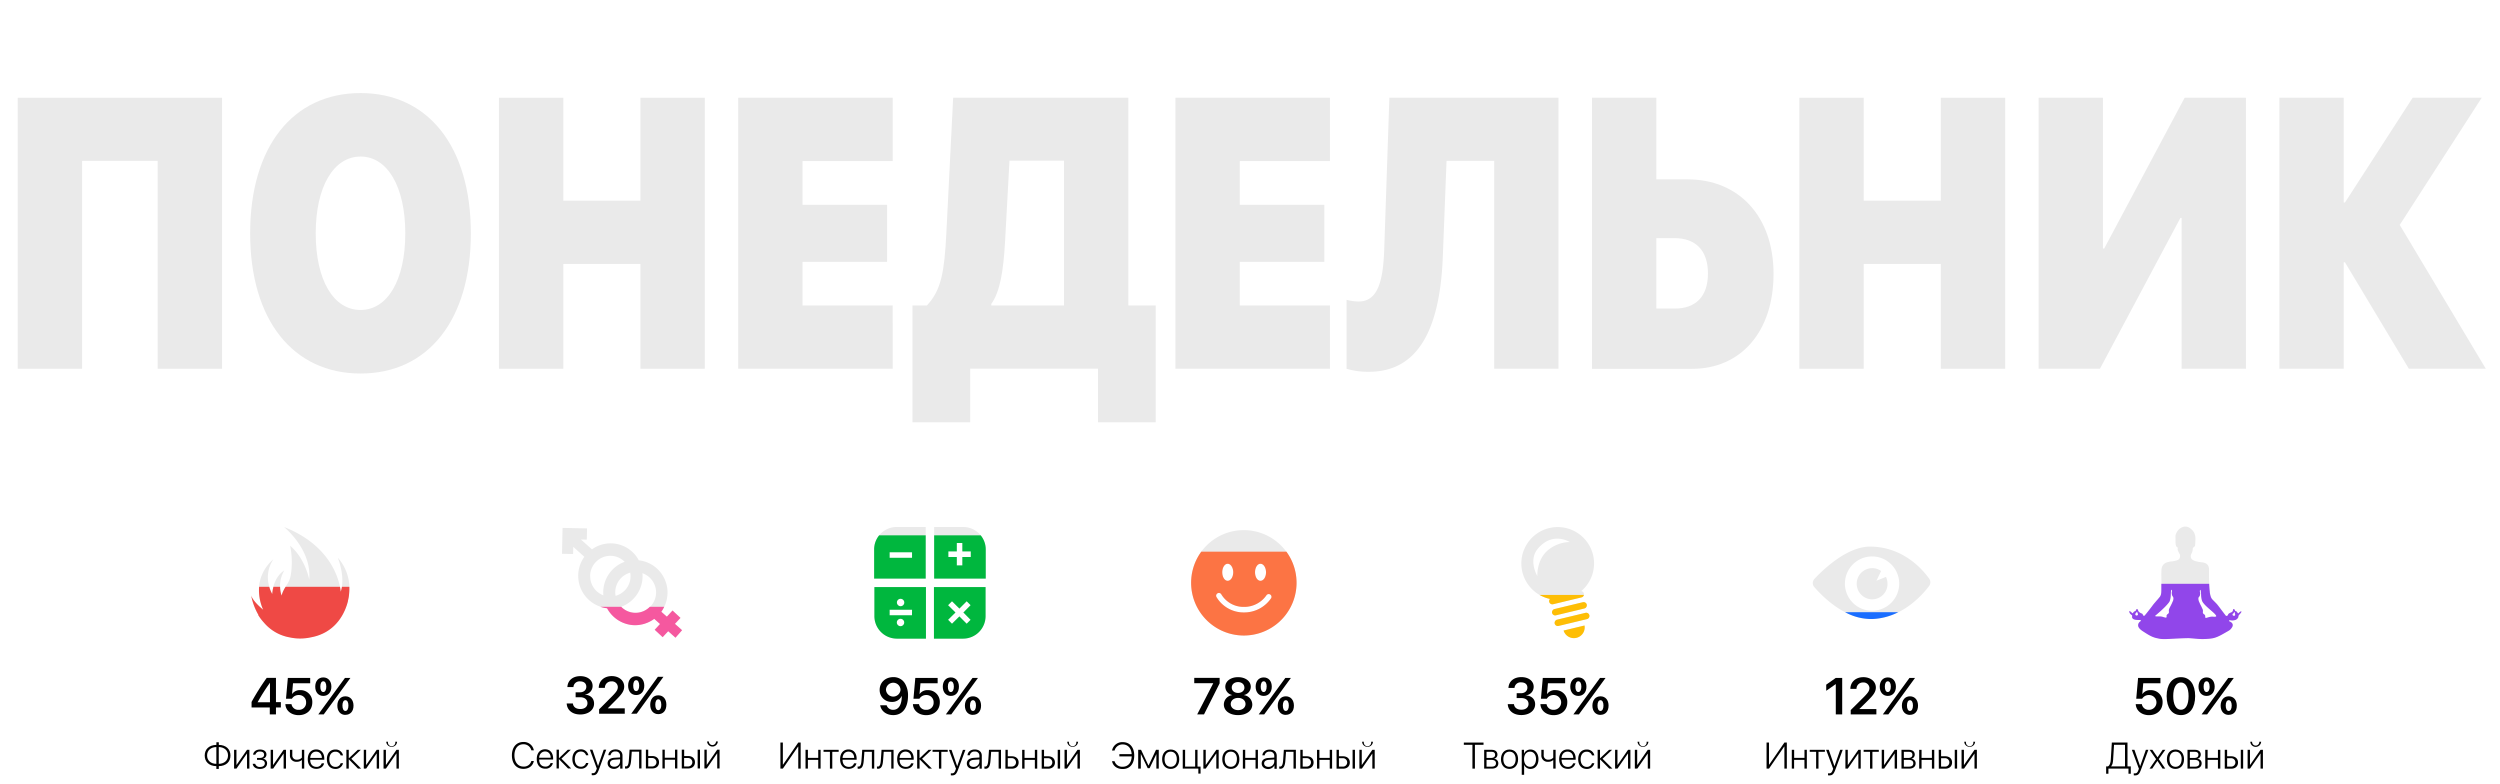<svg id="Layer_1" data-name="Layer 1" xmlns="http://www.w3.org/2000/svg" xmlns:xlink="http://www.w3.org/1999/xlink" viewBox="0 0 1352 424.18"><defs><style>.cls-1,.cls-2,.cls-3,.cls-5{fill:#eaeaea;}.cls-2{clip-path:url(#clip-path);}.cls-3{clip-path:url(#clip-path-3);}.cls-4{fill:#00b73e;}.cls-11,.cls-5{fill-rule:evenodd;}.cls-6{fill:#febe05;}.cls-7{fill:#ef4945;}.cls-8{fill:#f5589f;}.cls-9{fill:#fc7444;}.cls-10{fill:#196dff;}.cls-11{fill:#9146ea;}</style><clipPath id="clip-path"><path class="cls-1" d="M520.94,285H505.19v27.9h27.9V297.15A12.19,12.19,0,0,0,520.94,285ZM525,301.21h-4.56v4.56h-3v-4.56h-4.57v-3h4.57v-4.56h3v4.56H525Z"/></clipPath><clipPath id="clip-path-2"><path class="cls-2" d="M505.08,317.48v27.9h15.75A12.19,12.19,0,0,0,533,333.24V317.48Zm19.82,17.71-2.12,2.12-3.94-3.95-4,3.95-2.12-2.12,4-3.95-4-3.95,2.12-2.12,4,3.95,3.94-3.95,2.12,2.12L521,331.24Z"/></clipPath><clipPath id="clip-path-3"><path class="cls-1" d="M845.59,341a5.84,5.84,0,0,0,5.57,4.1,5.65,5.65,0,0,0,1.45-.18,5.79,5.79,0,0,0,4.29-6.65Z"/></clipPath><clipPath id="clip-path-4"><path class="cls-3" d="M858.92,331.75a1.78,1.78,0,0,0-1.09-.38,1.4,1.4,0,0,0-.41.05l-15.36,3.7a1.71,1.71,0,0,0-1.16,1,1.63,1.63,0,0,0-.13,1.11,1.74,1.74,0,0,0,1.7,1.33,1.48,1.48,0,0,0,.41-.05l15.36-3.7a1.75,1.75,0,0,0,1.29-2.1A1.77,1.77,0,0,0,858.92,331.75Z"/></clipPath></defs><title>Indicators2</title><path class="cls-1" d="M188.8,321.41a25.39,25.39,0,0,0-6.1-19.81S187,312.24,184.21,320c0,0-1-23.36-30.61-35,0,0,15.09,12.06,13.62,28.39,0,0-2.11-11.33-10.32-18.25a43.93,43.93,0,0,1,.33,16c-1,5.13-3.29,5.38-5,10.88a16.75,16.75,0,0,1,1.52-13.55s-5.8,3.13-6.56,12.71c0,0-5.64-9.22.66-18.69,0,0-12.94,9.67-5.57,27.18,0,0-5.59-4.45-6.48-7.76a33.07,33.07,0,0,0,3.94,10.6l-.16,0a26.8,26.8,0,0,0,3.12,4.13,23.61,23.61,0,0,0,13.94,8,26.39,26.39,0,0,0,5.66.61,26.73,26.73,0,0,0,5.84-.64c14-2.58,18.6-13.94,20-19.55,0-.05,0-.11,0-.17.08-.37.16-.71.22-1a15.81,15.81,0,0,0,.38-2.57Z"/><path d="M145.9,382.6h-9.85v-3a132.4,132.4,0,0,1,8.19-13h5v13.12h2.65v2.88h-2.65v3.73H145.9Zm-6.65-2.8H146V369.22h0a106.58,106.58,0,0,0-6.65,10.48Z"/><path d="M154.33,380.78h3.31a3.67,3.67,0,0,0,3.9,3.09,3.79,3.79,0,0,0,4-4,3.83,3.83,0,0,0-3.94-4,4.23,4.23,0,0,0-3.73,2h-3.2l1-11.24h12.08v2.89h-9.29l-.51,5.77H158a5.1,5.1,0,0,1,4.39-2.07,6.34,6.34,0,0,1,6.5,6.62c0,4.1-3,6.92-7.4,6.92C157.43,386.73,154.48,384.28,154.33,380.78Z"/><path d="M174.84,376.35c-2.65,0-4.36-2-4.36-5s1.71-5,4.36-5,4.37,2,4.37,5S177.5,376.35,174.84,376.35Zm-2.71,10,7.64-10.46,6.79-9.27h2.95l-7.44,10.19-7,9.54Zm4.34-15c0-1.82-.62-2.91-1.63-2.91s-1.61,1.09-1.61,2.91.61,2.9,1.61,2.9S176.47,373.11,176.47,371.31Zm10.33,15.27c-2.65,0-4.36-2-4.36-5s1.71-5.05,4.36-5.05,4.38,2,4.38,5.05S189.47,386.58,186.8,386.58Zm1.63-5.05c0-1.8-.62-2.91-1.63-2.91s-1.61,1.11-1.61,2.91.61,2.92,1.61,2.92S188.43,383.34,188.43,381.53Z"/><path d="M110.71,408.59c0-3.46,2.42-5.67,6.31-5.75v-1.43h1.31v1.43c3.87.06,6.3,2.28,6.3,5.75s-2.43,5.67-6.3,5.74v1.5H117v-1.5C113.14,414.27,110.71,412.05,110.71,408.59ZM117,404c-3.06.07-5,1.83-5,4.55s1.91,4.48,5,4.54Zm1.31,0v9.09c3-.07,5-1.83,5-4.54S121.37,404.1,118.33,404Z"/><path d="M126.59,415.67V405.51h1.28v8.16h.06l5.66-8.16h1.28v10.16h-1.28V407.5h-.06l-5.66,8.17Z"/><path d="M136.66,413.05H138a2.46,2.46,0,0,0,2.67,1.71c1.59,0,2.55-.77,2.55-1.94s-.93-1.88-2.59-1.88H139v-1.06h1.57c1.46,0,2.25-.63,2.25-1.73s-.75-1.71-2.18-1.71a2.31,2.31,0,0,0-2.53,1.7h-1.26c.24-1.64,1.61-2.79,3.78-2.79s3.46,1.08,3.46,2.71a2.29,2.29,0,0,1-1.84,2.24v.07a2.39,2.39,0,0,1,2.19,2.39c0,1.89-1.53,3.08-3.83,3.08S136.88,414.73,136.66,413.05Z"/><path d="M146.38,415.67V405.51h1.28v8.16h.07l5.65-8.16h1.28v10.16h-1.28V407.5h0l-5.67,8.17Z"/><path d="M163.25,415.67v-4.59h-.12a3.86,3.86,0,0,1-2.61.89,3.38,3.38,0,0,1-3.72-3.64v-2.82h1.28v2.8a2.29,2.29,0,0,0,2.47,2.52,3.49,3.49,0,0,0,2.7-1.1v-4.22h1.28v10.16Z"/><path d="M175.25,412.79c-.3,1.75-1.95,3-4.19,3-2.85,0-4.62-2-4.62-5.21s1.79-5.28,4.54-5.28,4.4,2,4.4,5v.55h-7.61V411c0,2.29,1.3,3.72,3.32,3.72a2.75,2.75,0,0,0,2.88-1.91Zm-7.47-2.91h6.27c0-2-1.25-3.4-3.09-3.4S167.89,407.87,167.78,409.88Z"/><path d="M184.23,408.53a2.81,2.81,0,0,0-2.87-2c-2,0-3.26,1.62-3.26,4.1s1.29,4.1,3.28,4.1a2.74,2.74,0,0,0,2.84-2h1.29a4,4,0,0,1-4.14,3.1c-2.78,0-4.59-2-4.59-5.24s1.81-5.25,4.58-5.25a4,4,0,0,1,4.15,3.19Z"/><path d="M195.31,415.67h-1.7l-4.94-5h-.06v5h-1.28V405.51h1.28v4.56h.06l4.81-4.56h1.63L190,410.34Z"/><path d="M196.73,415.67V405.51H198v8.16h.07l5.66-8.16H205v10.16h-1.27V407.5h-.06L198,415.67Z"/><path d="M207.42,415.67V405.51h1.28v8.16h.06l5.66-8.16h1.28v10.16h-1.28V407.5h-.06l-5.66,8.17Zm2.43-14.54a2,2,0,1,0,3.9,0h1a2.94,2.94,0,0,1-5.87,0Z"/><path d="M276.84,408.5c0-4.42,2.43-7.24,6.22-7.24a5.48,5.48,0,0,1,5.64,4.53h-1.34a4.3,4.3,0,0,0-4.3-3.29c-3,0-4.86,2.33-4.86,6s1.9,6.06,4.87,6.06a4.08,4.08,0,0,0,4.28-3h1.34c-.53,2.65-2.65,4.24-5.63,4.24C279.26,415.8,276.84,413,276.84,408.5Z"/><path d="M299,412.7a3.93,3.93,0,0,1-4.15,3c-2.82,0-4.57-2-4.57-5.21s1.77-5.28,4.5-5.28,4.35,2,4.35,5v.55h-7.54v.08c0,2.29,1.29,3.72,3.29,3.72a2.73,2.73,0,0,0,2.86-1.91Zm-7.4-2.91h6.21c0-2-1.23-3.4-3-3.4S291.67,407.78,291.56,409.79Z"/><path d="M308.88,415.58h-1.69l-4.89-5h-.06v5H301V405.42h1.27V410h.06l4.77-4.56h1.61l-5.08,4.83Z"/><path d="M316.92,408.44a2.78,2.78,0,0,0-2.84-2c-2,0-3.23,1.62-3.23,4.1s1.28,4.1,3.25,4.1a2.74,2.74,0,0,0,2.82-2h1.27a3.93,3.93,0,0,1-4.1,3.1c-2.76,0-4.55-2-4.55-5.24s1.79-5.25,4.54-5.25a4,4,0,0,1,4.11,3.19Z"/><path d="M320,419.19v-1.1a3.58,3.58,0,0,0,.61.05c.92,0,1.42-.46,1.87-1.73l.27-.77L319,405.42h1.38l3.05,8.87h0l3.07-8.87h1.34l-3.95,10.77c-.88,2.39-1.6,3.06-3.25,3.06A3.77,3.77,0,0,1,320,419.19Z"/><path d="M328.6,412.76c0-1.73,1.29-2.79,3.61-2.95l3.13-.19v-.88a2.22,2.22,0,0,0-2.49-2.34,2.41,2.41,0,0,0-2.65,2H329c.14-1.82,1.62-3.11,3.91-3.11s3.74,1.3,3.74,3.37v7H335.4v-1.94h0a3.74,3.74,0,0,1-3.43,2.1C330,415.74,328.6,414.54,328.6,412.76Zm6.74-1v-1.13l-3,.21c-1.58.11-2.46.8-2.46,1.92s.93,1.87,2.3,1.87A3,3,0,0,0,335.34,411.76Z"/><path d="M338.58,415.66a1.67,1.67,0,0,1-.57-.09v-1.18a1.62,1.62,0,0,0,.51.08c1.05,0,1.42-1.35,1.56-3.32.06-.58.36-5.17.39-5.73h6.44v10.16h-1.27v-9.09h-4c0,.53-.28,4.14-.33,4.7C341.09,413.82,340.52,415.66,338.58,415.66Z"/><path d="M349.3,405.42h1.26v3.45h2.19c2.22,0,3.65,1.29,3.65,3.35s-1.43,3.36-3.65,3.36H349.3Zm1.26,4.52v4.56h2.17a2.28,2.28,0,1,0,0-4.56Z"/><path d="M365.05,410.85h-5.54v4.73h-1.26V405.42h1.26v4.36h5.54v-4.36h1.26v10.16h-1.26Z"/><path d="M368.7,405.42H370v3.45h2.18c2.22,0,3.65,1.29,3.65,3.35s-1.43,3.36-3.65,3.36H368.7Zm1.27,4.52v4.56h2.17a2.28,2.28,0,1,0,0-4.56Zm7.32-4.52h1.27v10.16h-1.27Z"/><path d="M380.94,415.58V405.42h1.26v8.16h.07l5.6-8.16h1.27v10.16h-1.27v-8.17h-.05l-5.62,8.17ZM383.35,401a1.93,1.93,0,1,0,3.86,0h1a2.91,2.91,0,0,1-5.81,0Z"/><path d="M311.3,374.4h2.37c2,0,3.41-1.25,3.41-3s-1.2-2.91-3.42-2.91a3.26,3.26,0,0,0-3.54,3.07h-3.28c.19-3.58,2.91-5.9,7-5.9,3.88,0,6.64,2.14,6.64,5.25a4.64,4.64,0,0,1-4.07,4.68v.09c3,.22,4.86,2,4.86,4.81,0,3.53-3.17,5.9-7.48,5.9s-7.15-2.4-7.32-5.95h3.36c.16,1.82,1.64,3,4,3s3.87-1.29,3.87-3.12c0-2-1.5-3.25-3.95-3.25H311.3Z"/><path d="M330.82,365.63c3.94,0,6.75,2.43,6.75,5.67,0,2.37-1.39,4.17-4,6.8L328.71,383v.07h9.16V386H324v-2.4l7.26-7.29c2.24-2.31,2.86-3.33,2.86-4.82a3.16,3.16,0,0,0-3.42-3,3.42,3.42,0,0,0-3.58,3.44V372h-3.31v0C323.82,368.27,326.73,365.63,330.82,365.63Z"/><path d="M344.05,375.88c-2.65,0-4.36-2-4.36-5.09s1.71-5.09,4.36-5.09,4.38,2,4.38,5.09S346.72,375.88,344.05,375.88ZM341.35,386,349,375.4l6.78-9.37h3l-7.43,10.29-7,9.64Zm4.33-15.17c0-1.84-.61-3-1.63-3s-1.61,1.11-1.61,3,.62,2.92,1.61,2.92S345.68,372.61,345.68,370.79ZM356,386.21c-2.66,0-4.36-2-4.36-5.08s1.7-5.1,4.36-5.1,4.37,2,4.37,5.1S358.68,386.21,356,386.21Zm1.62-5.1c0-1.82-.61-2.94-1.62-2.94s-1.62,1.12-1.62,2.94.62,2.95,1.62,2.95S357.64,382.94,357.64,381.11Z"/><path class="cls-1" d="M520.94,285H505.19v27.9h27.9V297.15A12.19,12.19,0,0,0,520.94,285ZM525,301.21h-4.56v4.56h-3v-4.56h-4.57v-3h4.57v-4.56h3v4.56H525Z"/><path class="cls-1" d="M505.08,317.48v27.9h15.75A12.19,12.19,0,0,0,533,333.24V317.48Zm19.82,17.71-2.12,2.12-3.94-3.95-4,3.95-2.12-2.12,4-3.95-4-3.95,2.12-2.12,4,3.95,3.94-3.95,2.12,2.12L521,331.24Z"/><path class="cls-1" d="M484.87,285a12.18,12.18,0,0,0-12.14,12.15V312.9h27.89V285Zm8.36,16.67H481.11v-3h12.12Z"/><path class="cls-1" d="M472.87,317.48v15.76A12.18,12.18,0,0,0,485,345.38h15.75v-27.9ZM487,323.84a2,2,0,1,1-1.95,2A1.95,1.95,0,0,1,487,323.84Zm0,14.8a2,2,0,1,1,2-2A2,2,0,0,1,487,338.64Zm6.2-5.9H481.11v-3h12.12Z"/><path class="cls-4" d="M505.08,317.48v27.9h15.75A12.19,12.19,0,0,0,533,333.24V317.48Zm19.82,17.71-2.12,2.12-3.94-3.95-4,3.95-2.12-2.12,4-3.95-4-3.95,2.12-2.12,4,3.95,3.94-3.95,2.12,2.12L521,331.24Z"/><path class="cls-4" d="M475.46,289.5a12,12,0,0,0-2.73,7.65V312.9h27.89V289.5Zm17.77,12.17H481.11v-3h12.12Z"/><path class="cls-4" d="M472.87,317.48v15.76A12.18,12.18,0,0,0,485,345.38h15.75v-27.9ZM487,323.84a2,2,0,1,1-1.95,2A1.95,1.95,0,0,1,487,323.84Zm0,14.8a2,2,0,1,1,2-2A2,2,0,0,1,487,338.64Zm6.2-5.9H481.11v-3h12.12Z"/><path d="M431.7,403.77h-.12l-8.21,11.9h-1.32v-14.1h1.32V413.5h.11l8.22-11.93H433v14.1H431.7Z"/><path d="M442.5,410.94h-5.59v4.73h-1.28V405.51h1.28v4.36h5.59v-4.36h1.28v10.16H442.5Z"/><path d="M453.56,406.58H450.1v9.09h-1.28v-9.09h-3.45v-1.07h8.19Z"/><path d="M463.14,412.79c-.3,1.75-1.95,3-4.19,3-2.85,0-4.62-2-4.62-5.21s1.79-5.28,4.54-5.28,4.4,2,4.4,5v.55h-7.61V411c0,2.29,1.3,3.72,3.32,3.72a2.75,2.75,0,0,0,2.88-1.91Zm-7.47-2.91h6.27c0-2-1.25-3.4-3.09-3.4S455.78,407.87,455.67,409.88Z"/><path d="M464.38,415.75a1.75,1.75,0,0,1-.58-.09v-1.18a1.71,1.71,0,0,0,.52.08c1.06,0,1.43-1.35,1.57-3.32.06-.58.37-5.17.4-5.73h6.5v10.16h-1.28v-9.09h-4.06c0,.53-.29,4.14-.33,4.7C466.91,413.91,466.34,415.75,464.38,415.75Z"/><path d="M474.83,415.75a1.75,1.75,0,0,1-.58-.09v-1.18a1.71,1.71,0,0,0,.52.08c1.06,0,1.43-1.35,1.57-3.32.06-.58.37-5.17.39-5.73h6.51v10.16H482v-9.09H477.9c0,.53-.29,4.14-.34,4.7C477.36,413.91,476.79,415.75,474.83,415.75Z"/><path d="M494,412.79c-.3,1.75-1.95,3-4.19,3-2.85,0-4.62-2-4.62-5.21s1.79-5.28,4.54-5.28,4.4,2,4.4,5v.55h-7.61V411c0,2.29,1.3,3.72,3.32,3.72a2.75,2.75,0,0,0,2.88-1.91Zm-7.47-2.91h6.27c0-2-1.25-3.4-3.09-3.4S486.6,407.87,486.49,409.88Z"/><path d="M504,415.67h-1.7l-4.94-5h-.06v5H496V405.51h1.28v4.56h.06l4.81-4.56h1.64l-5.14,4.83Z"/><path d="M512.52,406.58h-3.46v9.09h-1.28v-9.09h-3.46v-1.07h8.2Z"/><path d="M514.21,419.28v-1.1a3.8,3.8,0,0,0,.62.05c.93,0,1.44-.46,1.88-1.73l.28-.77-3.81-10.22h1.39l3.08,8.87h0l3.1-8.87h1.35l-4,10.77c-.89,2.39-1.61,3.06-3.28,3.06A4,4,0,0,1,514.21,419.28Z"/><path d="M522.86,412.85c0-1.73,1.3-2.79,3.64-3l3.16-.19v-.88a2.23,2.23,0,0,0-2.51-2.34,2.42,2.42,0,0,0-2.67,2h-1.25c.14-1.82,1.64-3.11,3.95-3.11s3.77,1.3,3.77,3.37v7h-1.23v-1.94h0a3.77,3.77,0,0,1-3.46,2.1C524.22,415.83,522.86,414.63,522.86,412.85Zm6.8-1v-1.13l-3,.21c-1.61.11-2.49.8-2.49,1.92s.94,1.87,2.32,1.87A3,3,0,0,0,529.66,411.85Z"/><path d="M532.94,415.75a1.69,1.69,0,0,1-.58-.09v-1.18a1.64,1.64,0,0,0,.52.08c1,0,1.42-1.35,1.57-3.32.06-.58.36-5.17.39-5.73h6.5v10.16h-1.28v-9.09H536c0,.53-.28,4.14-.33,4.7C535.46,413.91,534.9,415.75,532.94,415.75Z"/><path d="M543.76,405.51H545V409h2.2c2.24,0,3.68,1.29,3.68,3.35s-1.44,3.36-3.68,3.36h-3.48ZM545,410v4.56h2.18a2.28,2.28,0,1,0,0-4.56Z"/><path d="M559.65,410.94h-5.58v4.73h-1.28V405.51h1.28v4.36h5.58v-4.36h1.28v10.16h-1.28Z"/><path d="M563.35,405.51h1.27V409h2.21c2.24,0,3.68,1.29,3.68,3.35s-1.44,3.36-3.68,3.36h-3.48Zm1.27,4.52v4.56h2.19a2.28,2.28,0,1,0,0-4.56Zm7.4-4.52h1.28v10.16H572Z"/><path d="M575.7,415.67V405.51H577v8.16h.07l5.65-8.16H584v10.16H582.7V407.5h-.06L577,415.67Zm2.43-14.54a2,2,0,1,0,3.9,0h1a2.94,2.94,0,0,1-5.87,0Z"/><path d="M476,381.4h3.5a3.56,3.56,0,0,0,3.56,2.47c2.92,0,4.67-2.73,4.61-7.5h-.05a5.52,5.52,0,0,1-5.35,3.22,6.37,6.37,0,0,1-6.55-6.52c0-4,3.11-6.88,7.37-6.88a7.1,7.1,0,0,1,6.56,3.91,12.23,12.23,0,0,1,1.41,6.14c0,6.58-3,10.49-8,10.49C479.36,386.73,476.53,384.57,476,381.4ZM487,373a3.94,3.94,0,0,0-7.87-.06A3.94,3.94,0,0,0,487,373Z"/><path d="M493.71,380.78H497a3.67,3.67,0,0,0,3.9,3.09,3.79,3.79,0,0,0,4-4,3.83,3.83,0,0,0-3.94-4,4.23,4.23,0,0,0-3.73,2H494l1-11.24h12.08v2.89h-9.29l-.51,5.77h.08a5.1,5.1,0,0,1,4.39-2.07,6.34,6.34,0,0,1,6.5,6.62c0,4.1-3,6.92-7.4,6.92C496.82,386.73,493.86,384.28,493.71,380.78Z"/><path d="M514.22,376.35c-2.65,0-4.36-2-4.36-5s1.71-5,4.36-5,4.37,2,4.37,5S516.89,376.35,514.22,376.35Zm-2.71,10,7.65-10.46,6.78-9.27h2.95l-7.44,10.19-7,9.54Zm4.34-15c0-1.82-.62-2.91-1.63-2.91s-1.61,1.09-1.61,2.91.61,2.9,1.61,2.9S515.85,373.11,515.85,371.31Zm10.33,15.27c-2.65,0-4.36-2-4.36-5s1.71-5.05,4.36-5.05,4.38,2,4.38,5.05S528.85,386.58,526.18,386.58Zm1.63-5.05c0-1.8-.62-2.91-1.63-2.91s-1.61,1.11-1.61,2.91.61,2.92,1.61,2.92S527.81,383.34,527.81,381.53Z"/><path class="cls-1" d="M672.65,286.69a28.5,28.5,0,1,0,28.5,28.5A28.5,28.5,0,0,0,672.65,286.69Zm9,18.2c1.63,0,3,2.06,3,4.6s-1.32,4.6-3,4.6-2.94-2.06-2.94-4.6S680,304.89,681.65,304.89Zm-17.74,0c1.63,0,3,2.06,3,4.6s-1.32,4.6-3,4.6S661,312,661,309.49,662.28,304.89,663.91,304.89Zm23.5,18.61a17.61,17.61,0,0,1-14.84,7.71,17.08,17.08,0,0,1-14.72-8.33,1.5,1.5,0,0,1,2.64-1.43,14,14,0,0,0,12.08,6.76A14.61,14.61,0,0,0,684.84,322a1.5,1.5,0,0,1,2.57,1.55Z"/><path d="M601.38,411.65h1.37a4.24,4.24,0,0,0,4.41,3c2.88,0,4.77-2.18,4.86-5.59h-6.67v-1.22H612c-.19-3.21-2.06-5.25-4.82-5.25a4.43,4.43,0,0,0-4.42,3.29h-1.37a5.62,5.62,0,0,1,5.79-4.53c3.82,0,6.22,2.83,6.22,7.27s-2.37,7.27-6.22,7.27C604.13,415.89,601.94,414.31,601.38,411.65Z"/><path d="M615.53,415.67V405.51h1.56l4,8.46h.07l4-8.46h1.5v10.16h-1.29V407.8h0l-3.68,7.66h-1l-3.68-7.66h-.06v7.87Z"/><path d="M628.48,410.59c0-3.23,1.88-5.25,4.63-5.25s4.63,2,4.63,5.25-1.87,5.24-4.63,5.24S628.48,413.81,628.48,410.59Zm7.95,0c0-2.58-1.33-4.1-3.32-4.1s-3.31,1.52-3.31,4.1,1.32,4.1,3.31,4.1S636.43,413.17,636.43,410.59Z"/><path d="M648.06,418.35v-2.68h-8.43V405.51h1.28v9.08h5.43v-9.08h1.28v9.08h1.65v3.76Z"/><path d="M650.78,415.67V405.51h1.28v8.16h.06l5.66-8.16h1.28v10.16h-1.28V407.5h-.06l-5.66,8.17Z"/><path d="M661,410.59c0-3.23,1.88-5.25,4.63-5.25s4.63,2,4.63,5.25-1.86,5.24-4.63,5.24S661,413.81,661,410.59Zm7.95,0c0-2.58-1.33-4.1-3.32-4.1s-3.31,1.52-3.31,4.1,1.32,4.1,3.31,4.1S668.91,413.17,668.91,410.59Z"/><path d="M679,410.94h-5.59v4.73h-1.27V405.51h1.27v4.36H679v-4.36h1.28v10.16H679Z"/><path d="M682.32,412.85c0-1.73,1.3-2.79,3.64-2.94l3.17-.2v-.88a2.23,2.23,0,0,0-2.51-2.34,2.43,2.43,0,0,0-2.68,2h-1.25c.15-1.82,1.64-3.11,4-3.11s3.77,1.3,3.77,3.37v7h-1.23v-1.94h0a3.8,3.8,0,0,1-3.47,2.1C683.69,415.83,682.32,414.63,682.32,412.85Zm6.81-1v-1.12l-3,.2c-1.6.11-2.49.8-2.49,1.92s1,1.87,2.32,1.87A3,3,0,0,0,689.13,411.85Z"/><path d="M692.4,415.75a1.75,1.75,0,0,1-.58-.09v-1.17a2.32,2.32,0,0,0,.52.07c1,0,1.43-1.35,1.57-3.32.06-.58.36-5.17.39-5.73h6.51v10.16h-1.28v-9.09h-4.07c0,.53-.28,4.15-.33,4.7C694.93,413.91,694.36,415.75,692.4,415.75Z"/><path d="M703.22,405.51h1.28V409h2.21c2.23,0,3.68,1.29,3.68,3.35s-1.45,3.36-3.68,3.36h-3.49ZM704.5,410v4.56h2.19a2.28,2.28,0,1,0,0-4.56Z"/><path d="M719.12,410.94h-5.59v4.73h-1.28V405.51h1.28v4.36h5.59v-4.36h1.28v10.16h-1.28Z"/><path d="M722.81,405.51h1.28V409h2.2c2.24,0,3.69,1.29,3.69,3.35s-1.45,3.36-3.69,3.36h-3.48Zm1.28,4.52v4.56h2.19a2.28,2.28,0,1,0,0-4.56Zm7.39-4.52h1.28v10.16h-1.28Z"/><path d="M735.16,415.67V405.51h1.28v8.16h.07l5.65-8.16h1.28v10.16h-1.28V407.5h0l-5.67,8.17Zm2.43-14.53a2,2,0,1,0,3.9,0h1a2.94,2.94,0,0,1-5.87,0Z"/><path d="M656.1,369.56v-.07H645.85V366.6h13.73v2.94l-8.44,16.79h-3.69Z"/><path d="M661.86,381a5.16,5.16,0,0,1,4.48-5.07v-.07a4.61,4.61,0,0,1-3.7-4.46c0-3,2.88-5.19,6.9-5.19s6.89,2.19,6.89,5.21a4.61,4.61,0,0,1-3.69,4.44v.07a5.2,5.2,0,0,1,4.5,5.07c0,3.38-3.16,5.73-7.7,5.73S661.86,384.36,661.86,381Zm11.72-.26c0-1.93-1.67-3.31-4-3.31s-4,1.4-4,3.31,1.67,3.3,4,3.3S673.58,382.64,673.58,380.74Zm-.63-8.93c0-1.71-1.41-2.94-3.41-2.94s-3.41,1.23-3.41,2.94,1.4,2.93,3.41,2.93S673,373.51,673,371.81Z"/><path d="M683.41,376.35c-2.66,0-4.36-2-4.36-5s1.7-5,4.36-5,4.37,2,4.37,5S686.07,376.35,683.41,376.35Zm-2.71,10,7.64-10.46,6.78-9.27h3l-7.44,10.19-7,9.54Zm4.33-15c0-1.82-.61-2.91-1.62-2.91s-1.62,1.09-1.62,2.91.62,2.9,1.62,2.9S685,373.11,685,371.31Zm10.34,15.27c-2.65,0-4.36-2-4.36-5s1.71-5.05,4.36-5.05,4.38,2,4.38,5.05S698,386.58,695.37,386.58Zm1.63-5.05c0-1.8-.62-2.91-1.63-2.91s-1.61,1.11-1.61,2.91.61,2.92,1.61,2.92S697,383.34,697,381.53Z"/><path class="cls-1" d="M845.59,341a5.84,5.84,0,0,0,5.57,4.1,5.65,5.65,0,0,0,1.45-.18,5.79,5.79,0,0,0,4.29-6.65Z"/><path class="cls-1" d="M858.92,331.75a1.78,1.78,0,0,0-1.09-.38,1.4,1.4,0,0,0-.41.05l-15.36,3.7a1.71,1.71,0,0,0-1.16,1,1.63,1.63,0,0,0-.13,1.11,1.74,1.74,0,0,0,1.7,1.33,1.48,1.48,0,0,0,.41-.05l15.36-3.7a1.75,1.75,0,0,0,1.29-2.1A1.77,1.77,0,0,0,858.92,331.75Z"/><path class="cls-1" d="M841.48,332.76l15.36-3.7a1.81,1.81,0,0,0,1.29-2.1,1.77,1.77,0,0,0-1.7-1.34,1.92,1.92,0,0,0-.41.05l-15.36,3.71a1.68,1.68,0,0,0-1.16,1,1.65,1.65,0,0,0,.48,2.05,1.73,1.73,0,0,0,1.09.39A1.92,1.92,0,0,0,841.48,332.76Z"/><path class="cls-1" d="M855.16,319.66a19.66,19.66,0,1,0-16.94,4.25,1.7,1.7,0,0,0-.4,1.58,1.74,1.74,0,0,0,2.11,1.28l15.36-3.7a1.74,1.74,0,0,0,1.28-2.11A1.72,1.72,0,0,0,855.16,319.66ZM837.5,297.25c-6.64,5.24-6.11,14.27-6.11,14.27s-5.13-8.5.39-14.92c8-9.36,17.14-3.46,17.14-3.46A18.92,18.92,0,0,0,837.5,297.25Z"/><path d="M796.29,415.67V402.79h-4.65v-1.21h10.65v1.21h-4.66v12.88Z"/><path d="M802.64,405.51h4.1c1.9,0,3.07,1,3.07,2.55a2.27,2.27,0,0,1-1.78,2.26v.06a2.37,2.37,0,0,1,2.26,2.41c0,1.81-1.31,2.88-3.5,2.88h-4.15Zm1.28,1.07v3.31h2.48c1.38,0,2.15-.61,2.15-1.71s-.71-1.6-2-1.6Zm0,4.36v3.66h2.81c1.49,0,2.29-.63,2.29-1.84s-.89-1.82-2.52-1.82Z"/><path d="M811.72,410.59c0-3.23,1.88-5.25,4.63-5.25s4.63,2,4.63,5.25-1.87,5.24-4.63,5.24S811.72,413.81,811.72,410.59Zm7.95,0c0-2.58-1.33-4.1-3.32-4.1S813,408,813,410.59s1.32,4.1,3.31,4.1S819.67,413.17,819.67,410.59Z"/><path d="M832,410.59c0,3.16-1.74,5.24-4.29,5.24a3.64,3.64,0,0,1-3.46-2.25h0V419h-1.29V405.51h1.22v2.15h0a3.72,3.72,0,0,1,3.5-2.32C830.21,405.34,832,407.43,832,410.59Zm-1.31,0c0-2.47-1.27-4.1-3.24-4.1s-3.24,1.66-3.24,4.1,1.32,4.1,3.24,4.1S830.65,413.07,830.65,410.59Z"/><path d="M840,415.67v-4.59h-.11a3.86,3.86,0,0,1-2.61.9,3.39,3.39,0,0,1-3.72-3.65v-2.82h1.28v2.8a2.29,2.29,0,0,0,2.47,2.52,3.45,3.45,0,0,0,2.69-1.1v-4.22h1.28v10.16Z"/><path d="M852,412.79a4,4,0,0,1-4.18,3c-2.86,0-4.62-2-4.62-5.21s1.78-5.28,4.54-5.28,4.39,2,4.39,5v.55h-7.61V411c0,2.29,1.3,3.72,3.32,3.72a2.76,2.76,0,0,0,2.89-1.91Zm-7.47-2.91h6.27c0-2-1.25-3.4-3.08-3.4S844.59,407.87,844.48,409.88Z"/><path d="M860.94,408.53a2.83,2.83,0,0,0-2.87-2c-2,0-3.26,1.62-3.26,4.1s1.29,4.1,3.28,4.1a2.75,2.75,0,0,0,2.84-2h1.29a4,4,0,0,1-4.14,3.1c-2.79,0-4.59-2-4.59-5.24s1.8-5.25,4.58-5.25a4,4,0,0,1,4.15,3.19Z"/><path d="M872,415.67h-1.7l-4.94-4.95h-.06v4.95H864V405.51h1.28v4.56h.06l4.82-4.56h1.63l-5.14,4.83Z"/><path d="M873.44,415.67V405.51h1.28v8.16h.07l5.65-8.16h1.28v10.16h-1.28V407.5h-.06l-5.66,8.17Z"/><path d="M884.12,415.67V405.51h1.28v8.16h.07l5.65-8.16h1.28v10.16h-1.28V407.5h0l-5.67,8.17Zm2.43-14.53a2,2,0,1,0,3.9,0h1a2.94,2.94,0,0,1-5.87,0Z"/><path d="M820.23,374.89h2.38c2,0,3.4-1.24,3.4-3s-1.2-2.87-3.42-2.87a3.25,3.25,0,0,0-3.54,3h-3.28c.19-3.55,2.91-5.84,7-5.84,3.88,0,6.64,2.12,6.64,5.19a4.61,4.61,0,0,1-4.07,4.64v.08c2.95.22,4.86,2,4.86,4.77,0,3.49-3.17,5.84-7.47,5.84s-7.16-2.38-7.33-5.89h3.36c.16,1.8,1.64,3,4,3s3.87-1.27,3.87-3.09c0-2-1.5-3.21-4-3.21h-2.43Z"/><path d="M833.06,380.78h3.31a3.67,3.67,0,0,0,3.9,3.09,4,4,0,0,0,0-8,4.24,4.24,0,0,0-3.74,2h-3.19l1-11.24h12.09v2.89h-9.3l-.51,5.77h.09a5.09,5.09,0,0,1,4.39-2.07,6.33,6.33,0,0,1,6.49,6.62c0,4.1-3,6.92-7.4,6.92C836.17,386.73,833.22,384.28,833.06,380.78Z"/><path d="M853.57,376.35c-2.65,0-4.36-2-4.36-5s1.71-5,4.36-5,4.38,2,4.38,5S856.24,376.35,853.57,376.35Zm-2.7,10,7.64-10.46,6.78-9.27h3l-7.43,10.19-7,9.54Zm4.33-15c0-1.82-.62-2.91-1.63-2.91s-1.61,1.09-1.61,2.91.61,2.9,1.61,2.9S855.2,373.11,855.2,371.31Zm10.34,15.27c-2.66,0-4.37-2-4.37-5s1.71-5.05,4.37-5.05,4.37,2,4.37,5.05S868.2,386.58,865.54,386.58Zm1.62-5.05c0-1.8-.61-2.91-1.62-2.91s-1.62,1.11-1.62,2.91.62,2.92,1.62,2.92S867.16,383.34,867.16,381.53Z"/><path class="cls-5" d="M981.19,317.53a3.35,3.35,0,0,1,.08-4.49c4.83-5.15,17.76-17.56,30.24-17.44,17.77.18,28.25,12.38,31.76,17.3a3.38,3.38,0,0,1,0,4c-3.67,4.87-14.47,17.19-30.47,17.88-14.48.61-27-11.94-31.56-17.23Zm31.13,12.75a14.68,14.68,0,1,0-14.59-14.68,14.65,14.65,0,0,0,14.59,14.68Zm.22-6.16a8.43,8.43,0,0,1,0-16.86,8.06,8.06,0,0,1,4.76,1.55l-2.52,5.25,5.15-2.07a8.65,8.65,0,0,1,.83,3.7,8.32,8.32,0,0,1-8.22,8.43Z"/><path d="M965,403.77h-.12l-8.21,11.9h-1.32V401.58h1.32V413.5h.12L965,401.58h1.32v14.09H965Z"/><path d="M975.83,410.94h-5.58v4.73H969V405.51h1.28v4.36h5.58v-4.36h1.28v10.16h-1.28Z"/><path d="M986.9,406.58h-3.46v9.09h-1.28v-9.09H978.7v-1.07h8.2Z"/><path d="M988.6,419.28v-1.1a2.8,2.8,0,0,0,.61.06c.93,0,1.44-.47,1.89-1.74l.27-.76-3.81-10.23H989l3.08,8.87h0l3.1-8.87h1.36l-4,10.77c-.89,2.39-1.61,3.06-3.28,3.06A3.87,3.87,0,0,1,988.6,419.28Z"/><path d="M998,415.67V405.51h1.28v8.16h.07l5.65-8.16h1.28v10.16H1005V407.5h-.06l-5.66,8.17Z"/><path d="M1016.06,406.58h-3.46v9.09h-1.28v-9.09h-3.46v-1.07h8.2Z"/><path d="M1017.64,415.67V405.51h1.28v8.16h.07l5.65-8.16h1.28v10.16h-1.28V407.5h-.06l-5.66,8.17Z"/><path d="M1028.32,405.51h4.1c1.91,0,3.07,1,3.07,2.55a2.26,2.26,0,0,1-1.78,2.26v.06a2.38,2.38,0,0,1,2.27,2.41c0,1.81-1.32,2.88-3.51,2.88h-4.15Zm1.28,1.07v3.31h2.48c1.39,0,2.15-.61,2.15-1.71s-.7-1.6-2-1.6Zm0,4.36v3.66h2.81c1.5,0,2.3-.63,2.3-1.84s-.9-1.82-2.53-1.82Z"/><path d="M1044.77,410.94h-5.59v4.73h-1.28V405.51h1.28v4.36h5.59v-4.36h1.28v10.16h-1.28Z"/><path d="M1048.46,405.51h1.28V409H1052c2.23,0,3.68,1.29,3.68,3.35s-1.45,3.36-3.68,3.36h-3.49Zm1.28,4.52v4.56h2.19a2.28,2.28,0,1,0,0-4.56Zm7.39-4.52h1.28v10.16h-1.28Z"/><path d="M1060.81,415.67V405.51h1.28v8.16h.07l5.65-8.16h1.28v10.16h-1.28V407.5h0l-5.67,8.17Zm2.43-14.53a2,2,0,1,0,3.9,0h1a2.94,2.94,0,0,1-5.87,0Z"/><path d="M992.8,370h-.08l-5.1,3.58v-3.32l5.15-3.63h3.49v19.73H992.8Z"/><path d="M1007.7,366.21c3.94,0,6.76,2.4,6.76,5.6,0,2.36-1.4,4.13-4,6.74l-4.88,4.83v.07h9.16v2.88h-13.87V384l7.26-7.21c2.25-2.29,2.86-3.3,2.86-4.78a3.15,3.15,0,0,0-3.42-2.92,3.4,3.4,0,0,0-3.58,3.4v.06h-3.31v0C1000.7,368.82,1003.61,366.21,1007.7,366.21Z"/><path d="M1020.94,376.35c-2.66,0-4.37-2-4.37-5s1.71-5,4.37-5,4.37,2,4.37,5S1023.6,376.35,1020.94,376.35Zm-2.71,10,7.64-10.46,6.78-9.27h3l-7.44,10.19-7,9.54Zm4.33-15c0-1.82-.61-2.91-1.62-2.91s-1.62,1.09-1.62,2.91.62,2.9,1.62,2.9S1022.56,373.11,1022.56,371.31Zm10.34,15.27c-2.65,0-4.36-2-4.36-5s1.71-5.05,4.36-5.05,4.37,2,4.37,5.05S1035.56,386.58,1032.9,386.58Zm1.63-5.05c0-1.8-.62-2.91-1.63-2.91s-1.61,1.11-1.61,2.91.61,2.92,1.61,2.92S1034.53,383.34,1034.53,381.53Z"/><path class="cls-5" d="M1208.65,332.82a.67.67,0,0,1-.54.25,1.08,1.08,0,0,1-.55-.23.71.71,0,0,1-.19-.74c.05-.19.36-.29.47-.45a4.15,4.15,0,0,1,.39-.52.35.35,0,0,1,.4.07c.09.11,0,.48,0,.62s.14.34.16.47a.7.7,0,0,1-.18.53m-10.15.51c-.14.3-1.18.23-1.64.19-2.32-.2-3.74,1.08-4.22.48-.24-.31.14-.67-.18-1.26s-.68-.47-1-1-.06-.82-.12-1.59c0-.29-.08-.52-1-2.43a18.61,18.61,0,0,1-1-2.13,4.08,4.08,0,0,1-.45-2.19c.1-.54.6-.68.8-1.4a3.58,3.58,0,0,0,.07-1.76,1.38,1.38,0,0,1,0-1s.16-.26.27-.24.23.87.33,2.46a12,12,0,0,0,.36,2.89,3.7,3.7,0,0,0,.57,1.35c2,2.87,7.75,6.48,7.26,7.55m-23.57-7.86a22.1,22.1,0,0,1-1,2.13c-1,1.9-1,2.14-1,2.43-.06.77.18,1.1-.12,1.59s-.71.44-1,1,.07.95-.18,1.26c-.47.6-1.89-.68-4.21-.48-.47,0-2.34.09-1.82-.48,0,0,5.41-4.39,7.44-7.26a3.59,3.59,0,0,0,.56-1.36,11.79,11.79,0,0,0,.36-2.88c.1-1.59.11-2.42.33-2.46s.21.16.24.21a1.25,1.25,0,0,1,0,.93,4.48,4.48,0,0,0,.14,1.8c.26.65.64.94.73,1.48a3.87,3.87,0,0,1-.43,2.13m-18.88,7.19a.93.93,0,0,1-.56.27,1.1,1.1,0,0,1-.53-.26.71.71,0,0,1-.21-.72c.06-.19.34-.37.46-.53a2.72,2.72,0,0,1,.32-.51c.11-.07.17-.07.26,0a2.91,2.91,0,0,1,.21.67c0,.12.17.16.22.46a.83.83,0,0,1-.17.58m55.53-1.87c-.76.48-.93,1-1.23.92,0,0-.06,0-.54-.64-.25-.32-.38-.48-.58-.54s-.23,0-.36-.06-.13-.26-.32-.6a.77.77,0,0,0-.37-.42.46.46,0,0,0-.48.06c-.07.06-.06.12-.12.48a1.71,1.71,0,0,1-.12.54,1,1,0,0,1-.3.34,2.3,2.3,0,0,1-.64.38,4,4,0,0,0-1.23.66c-.45.42-.35.88-.83,1.13a.87.87,0,0,1-.67,0c-.24-.13-4.36-5.81-5-6.44-2.14-2.28-2.59-2.42-3.11-3.63a11.45,11.45,0,0,1-.66-3.16,98.36,98.36,0,0,1-.43-11.47,4.39,4.39,0,0,0-.32-2,3.5,3.5,0,0,0-.62-1,4,4,0,0,0-2-1c-.66-.17-.71-.1-2-.3a14.77,14.77,0,0,1-2.57-.56,4.29,4.29,0,0,1-1.54-.8,2.3,2.3,0,0,1-.67-.8,2.83,2.83,0,0,1,.12-2.18c.17-.46.24-.4.43-.92a7.24,7.24,0,0,0,.34-1.42c.11-.67,0-.71.16-.92.24-.48.59-.47.9-.89s.24-.56.3-1.44c.08-1.31.12-2,.12-2.18a8.13,8.13,0,0,0-.66-3.68,6.17,6.17,0,0,0-1.76-2.12,4.81,4.81,0,0,0-2.34-1.22,4.42,4.42,0,0,0-2.43.32,6,6,0,0,0-3,2.85,5.11,5.11,0,0,0-.39.87c-.36,1-.15,1.45-.18,3.51a9.58,9.58,0,0,0,.18,2.46,1.81,1.81,0,0,0,.45.91c.22.2.39.2.51.42s0,.5,0,.84,0,.43.42,1.32c.59,1.31.71,1.23.83,1.68a2.77,2.77,0,0,1-.36,2.16c-.47.69-1.21.88-2.57,1.2s-1.8.15-3.43.57a5.2,5.2,0,0,0-1.94.81,4.35,4.35,0,0,0-1.26,1.53c-.66,1.34-.51,3.37-.42,10.57,0,2.94.12,4.58-.86,5.82-.13.17-.46.55-1,1.21-1,1.12-1.4,1.61-1.85,2.13-.8.93-.82,1.06-2.18,2.82-1.67,2.17-3.17,4-3.13,3.92a.67.67,0,0,1-.49.15c-.31,0-.39-.45-.65-.89s-.91-.39-1.68-1a1.85,1.85,0,0,1-.74-1c-.09-.35-.15-.57-.33-.68a.66.66,0,0,0-.72.21c-.18.23-.06.43-.27.64s-.13.07-.45.24a3.92,3.92,0,0,0-.41.25c-.52.36-.49.79-.75.84s-.5-.42-1.33-1c-.09-.07-.18-.26-.37-.17s-.12.43-.06.66a2.37,2.37,0,0,0,.86,1.17c.35.3.47.3.57.51s0,.61,0,.93c.26,1.77,3.22,1.48,4.45,1.53.43,0,.37.54-.06.84a2.41,2.41,0,0,0-1.1,2.26c.16,1.42,1.93,2.59,2.42,2.91,3.4,2.2,5.1,3.3,7.94,3.87,1.26.25,1.83.61,7,.33,6.28-.35,9.61-.41,10-.39,3.73.2,5.75.68,10,.39a22.34,22.34,0,0,0,2.78-.3c2.47-.45,4.5-1.61,8.45-3.9a5.23,5.23,0,0,0,2.39-2.46,1.93,1.93,0,0,0,.1-1.28,2.38,2.38,0,0,0-1-1.15c-.43-.26-.79-.28-.87-.58a.39.39,0,0,1,.1-.4c.15-.13.43,0,.52,0a5.58,5.58,0,0,0,2.11,0,2.79,2.79,0,0,0,2.21-1.64c.07-.19,0-.42.12-.76a2.13,2.13,0,0,1,.49-.7c.65-.67,1.27-1.46,1-1.65-.09-.06-.38.1-.56.21"/><path d="M1140.23,418.45H1139v-4h1c1-.53,1.41-1.87,1.52-3.75l.56-9.13h8.47v12.88h1.78v4h-1.25v-2.78h-10.84Zm1.49-4.06v.07h7.48V402.79h-5.93l-.49,8C1142.67,412.39,1142.46,413.59,1141.72,414.39Z"/><path d="M1153.94,419.28v-1.1a2.9,2.9,0,0,0,.62.06c.93,0,1.43-.47,1.88-1.74l.28-.76-3.81-10.23h1.39l3.08,8.87h0l3.1-8.87h1.35l-4,10.77c-.89,2.39-1.61,3.06-3.28,3.06A4,4,0,0,1,1153.94,419.28Z"/><path d="M1166.72,411.5l-2.81,4.17h-1.44l3.56-5.11-3.52-5.05H1164l2.79,4.07h0l2.77-4.07H1171l-3.54,5,3.51,5.16h-1.45l-2.78-4.17Z"/><path d="M1171.86,410.59c0-3.23,1.88-5.25,4.63-5.25s4.63,2,4.63,5.25-1.86,5.24-4.63,5.24S1171.86,413.81,1171.86,410.59Zm8,0c0-2.58-1.33-4.1-3.32-4.1s-3.31,1.52-3.31,4.1,1.32,4.1,3.31,4.1S1179.81,413.17,1179.81,410.59Z"/><path d="M1183,405.51h4.1c1.9,0,3.06,1,3.06,2.55a2.26,2.26,0,0,1-1.77,2.26v.06a2.37,2.37,0,0,1,2.26,2.41c0,1.81-1.32,2.88-3.5,2.88H1183Zm1.28,1.07v3.31h2.48c1.38,0,2.14-.61,2.14-1.71s-.7-1.6-2-1.6Zm0,4.36v3.66h2.81c1.49,0,2.29-.63,2.29-1.84s-.9-1.82-2.53-1.82Z"/><path d="M1199.46,410.94h-5.58v4.73h-1.28V405.51h1.28v4.36h5.58v-4.36h1.28v10.16h-1.28Z"/><path d="M1203.15,405.51h1.28V409h2.21c2.24,0,3.68,1.29,3.68,3.35s-1.44,3.36-3.68,3.36h-3.49Zm1.28,4.52v4.56h2.19a2.28,2.28,0,1,0,0-4.56Zm7.39-4.52h1.28v10.16h-1.28Z"/><path d="M1215.51,415.67V405.51h1.28v8.16h.06l5.66-8.16h1.28v10.16h-1.28V407.5h-.06l-5.66,8.17Zm2.43-14.53a1.95,1.95,0,1,0,3.89,0h1a2.94,2.94,0,0,1-5.87,0Z"/><path d="M1155,380.78h3.31a3.67,3.67,0,0,0,3.9,3.09,4,4,0,0,0,0-8,4.23,4.23,0,0,0-3.73,2h-3.2l1-11.24h12.08v2.89h-9.29l-.51,5.77h.08a5.1,5.1,0,0,1,4.39-2.07,6.34,6.34,0,0,1,6.5,6.62c0,4.1-3,6.92-7.4,6.92C1158.15,386.73,1155.19,384.28,1155,380.78Z"/><path d="M1171.72,376.45c0-6.3,2.91-10.24,7.73-10.24s7.69,3.91,7.69,10.22-2.87,10.3-7.69,10.3S1171.72,382.78,1171.72,376.45Zm11.86,0c0-4.61-1.55-7.36-4.13-7.36s-4.17,2.78-4.17,7.34,1.54,7.41,4.17,7.41S1183.58,381.1,1183.58,376.45Z"/><path d="M1193.32,376.35c-2.65,0-4.36-2-4.36-5s1.71-5,4.36-5,4.38,2,4.38,5S1196,376.35,1193.32,376.35Zm-2.7,10,7.64-10.46,6.78-9.27h3l-7.43,10.19-7,9.54Zm4.33-15c0-1.82-.61-2.91-1.63-2.91s-1.61,1.09-1.61,2.91.62,2.9,1.61,2.9S1195,373.11,1195,371.31Zm10.34,15.27c-2.66,0-4.36-2-4.36-5s1.7-5.05,4.36-5.05,4.37,2,4.37,5.05S1208,386.58,1205.29,386.58Zm1.62-5.05c0-1.8-.61-2.91-1.62-2.91s-1.62,1.11-1.62,2.91.62,2.92,1.62,2.92S1206.91,383.34,1206.91,381.53Z"/><path class="cls-1" d="M368.84,340.81,365,337.38l3-3.22-4.29-4-3.07,3.33-3-2.64a18.12,18.12,0,0,0,3.35-10A17.54,17.54,0,0,0,345.46,303a17.27,17.27,0,0,0-25.32-5.91l-6-5.33,3.2.07.13-6.06-13.24-.28-.3,14,6,.13.08-3.89,6,5.39a17.62,17.62,0,0,0,12.24,27.78,17.4,17.4,0,0,0,14.9,9.16,17.69,17.69,0,0,0,10.61-3.44l3.12,2.79-2.87,3.12,4.29,4,3-3.23,3.94,3.52ZM341,311.58a11,11,0,0,1-8.1,10.65,10.63,10.63,0,0,1-.17-1.89,11,11,0,0,1,8.1-10.65A11.86,11.86,0,0,1,341,311.58Zm-21.86,0a11,11,0,0,1,10.93-11,10.86,10.86,0,0,1,7.73,3.24,17.59,17.59,0,0,0-11.57,16.55c0,.54,0,1.07.08,1.59A11,11,0,0,1,319.18,311.58Zm24.52,19.8a10.84,10.84,0,0,1-7.73-3.24,17.61,17.61,0,0,0,11.57-16.56c0-.53,0-1.06-.08-1.59a11,11,0,0,1-3.76,21.39Z"/><path class="cls-6" d="M845.59,341a5.84,5.84,0,0,0,5.57,4.1,5.65,5.65,0,0,0,1.45-.18,5.79,5.79,0,0,0,4.29-6.65Z"/><path class="cls-6" d="M858.92,331.75a1.78,1.78,0,0,0-1.09-.38,1.4,1.4,0,0,0-.41.05l-15.36,3.7a1.71,1.71,0,0,0-1.16,1,1.63,1.63,0,0,0-.13,1.11,1.74,1.74,0,0,0,1.7,1.33,1.48,1.48,0,0,0,.41-.05l15.36-3.7a1.75,1.75,0,0,0,1.29-2.1A1.77,1.77,0,0,0,858.92,331.75Z"/><path class="cls-6" d="M841.48,332.76l15.36-3.7a1.81,1.81,0,0,0,1.29-2.1,1.77,1.77,0,0,0-1.7-1.34,1.92,1.92,0,0,0-.41.05l-15.36,3.71a1.68,1.68,0,0,0-1.16,1,1.65,1.65,0,0,0,.48,2.05,1.73,1.73,0,0,0,1.09.39A1.92,1.92,0,0,0,841.48,332.76Z"/><path class="cls-6" d="M832.63,321.75a19.66,19.66,0,0,0,5.59,2.16,1.7,1.7,0,0,0-.4,1.58,1.74,1.74,0,0,0,2.11,1.28l15.36-3.7a1.74,1.74,0,0,0,1.29-1.32Z"/><path class="cls-7" d="M188.92,317.33h-4a15.69,15.69,0,0,1-.67,2.66,21.48,21.48,0,0,0-.37-2.66H154.47a18.16,18.16,0,0,0-2.21,4.75,16.25,16.25,0,0,1-.78-4.75h-3.6a21.5,21.5,0,0,0-.66,3.91,17,17,0,0,1-1.6-3.91h-5.49a25.89,25.89,0,0,0,2.18,12.4s-5.59-4.45-6.48-7.76a33.07,33.07,0,0,0,3.94,10.6l-.16,0a26.8,26.8,0,0,0,3.12,4.13,23.61,23.61,0,0,0,13.94,8,26.39,26.39,0,0,0,5.66.61,26.73,26.73,0,0,0,5.84-.64c14-2.58,18.6-13.94,20-19.55,0-.05,0-.11,0-.17.08-.37.16-.71.22-1a15.81,15.81,0,0,0,.38-2.57h0A29.68,29.68,0,0,0,188.92,317.33Z"/><path class="cls-8" d="M368,334.16l-4.29-4-3.07,3.33-3-2.64a18.74,18.74,0,0,0,1.56-2.68h-7.8a10.83,10.83,0,0,1-15.45,0H324.72a17.14,17.14,0,0,0,3.59.79,17.4,17.4,0,0,0,14.9,9.16,17.69,17.69,0,0,0,10.61-3.44l3.12,2.79-2.87,3.12,4.29,4,3-3.23,3.94,3.52,3.57-4.07L365,337.38Z"/><path class="cls-4" d="M505.19,289.5v23.4h27.9V297.15a12,12,0,0,0-2.74-7.65ZM525,301.21h-4.56v4.56h-3v-4.56h-4.57v-3h4.57v-4.56h3v4.56H525Z"/><path class="cls-9" d="M649.67,298.33a28.51,28.51,0,1,0,46,0Zm32,6.56c1.63,0,3,2.06,3,4.6s-1.32,4.6-3,4.6-2.94-2.06-2.94-4.6S680,304.89,681.65,304.89Zm-17.74,0c1.63,0,3,2.06,3,4.6s-1.32,4.6-3,4.6S661,312,661,309.49,662.28,304.89,663.91,304.89Zm23.5,18.61a17.61,17.61,0,0,1-14.84,7.71,17.08,17.08,0,0,1-14.72-8.33,1.5,1.5,0,0,1,2.64-1.43,14,14,0,0,0,12.08,6.76A14.61,14.61,0,0,0,684.84,322a1.5,1.5,0,0,1,2.57,1.55Z"/><path class="cls-10" d="M997.83,331.08a29.72,29.72,0,0,0,14.92,3.68,34.09,34.09,0,0,0,13.83-3.68Z"/><path class="cls-11" d="M1211.58,330.79c-.76.48-.93,1-1.23.92,0,0-.06,0-.54-.64-.25-.32-.38-.48-.58-.54s-.23,0-.36-.06-.13-.26-.32-.6a.77.77,0,0,0-.37-.42.46.46,0,0,0-.48.06c-.07.06-.06.12-.12.48a1.71,1.71,0,0,1-.12.54,1,1,0,0,1-.3.34,2.3,2.3,0,0,1-.64.38,4,4,0,0,0-1.23.66c-.45.42-.35.88-.83,1.13a.87.87,0,0,1-.67,0c-.24-.13-4.36-5.81-5-6.44-2.14-2.28-2.59-2.42-3.11-3.63a11.45,11.45,0,0,1-.66-3.16c-.13-1-.23-2.5-.31-4.09h-25.85c0,.41,0,.84,0,1.29,0,2.94.12,4.57-.86,5.82-.13.17-.46.55-1,1.21-1,1.12-1.4,1.61-1.85,2.13-.8.93-.82,1.06-2.18,2.82-1.67,2.17-3.17,4-3.13,3.92a.67.67,0,0,1-.49.15c-.31,0-.39-.45-.65-.89s-.91-.39-1.68-1a1.85,1.85,0,0,1-.74-1c-.09-.35-.15-.57-.33-.68a.66.66,0,0,0-.72.21c-.18.23-.06.43-.27.64s-.13.07-.45.24a3.92,3.92,0,0,0-.41.25c-.52.36-.49.79-.75.84s-.5-.42-1.33-1c-.09-.07-.18-.26-.37-.17s-.12.43-.06.66a2.37,2.37,0,0,0,.86,1.17c.35.3.47.3.57.51s0,.61,0,.93c.26,1.77,3.22,1.48,4.45,1.53.43,0,.37.54-.06.84a2.41,2.41,0,0,0-1.1,2.26c.16,1.42,1.93,2.59,2.42,2.91,3.4,2.2,5.1,3.3,7.94,3.87,1.26.25,1.83.61,7,.33,6.28-.35,9.61-.41,10-.39,3.73.2,5.75.68,10,.39a22.34,22.34,0,0,0,2.78-.3c2.47-.45,4.5-1.61,8.45-3.9a5.23,5.23,0,0,0,2.39-2.46,1.93,1.93,0,0,0,.1-1.28,2.38,2.38,0,0,0-1-1.15c-.43-.26-.79-.28-.87-.58a.39.39,0,0,1,.1-.4c.15-.13.43,0,.52,0a5.58,5.58,0,0,0,2.11,0,2.79,2.79,0,0,0,2.21-1.64c.07-.19,0-.42.12-.76a2.13,2.13,0,0,1,.49-.7c.65-.67,1.27-1.46,1-1.65C1212.05,330.52,1211.76,330.68,1211.58,330.79Zm-55.53,1.87a.93.93,0,0,1-.56.27,1.1,1.1,0,0,1-.53-.26.71.71,0,0,1-.21-.72c.06-.19.34-.37.46-.53a2.72,2.72,0,0,1,.32-.51c.11-.07.17-.07.26,0a2.91,2.91,0,0,1,.21.67c0,.12.17.16.22.46A.83.83,0,0,1,1156.05,332.66Zm18.88-7.19a22.1,22.1,0,0,1-1,2.13c-1,1.9-1,2.14-1,2.43-.06.77.18,1.1-.12,1.59s-.71.44-1,1,.07.95-.18,1.26c-.47.6-1.89-.68-4.21-.48-.47,0-2.34.09-1.82-.48,0,0,5.41-4.39,7.44-7.26a3.59,3.59,0,0,0,.56-1.36,11.79,11.79,0,0,0,.36-2.88c.1-1.59.11-2.42.33-2.46s.21.16.24.21a1.25,1.25,0,0,1,0,.93,4.48,4.48,0,0,0,.14,1.8c.26.65.64.94.73,1.48A3.87,3.87,0,0,1,1174.93,325.47Zm23.57,7.86c-.14.3-1.18.23-1.64.19-2.32-.2-3.74,1.08-4.22.48-.24-.31.14-.67-.18-1.26s-.68-.47-1-1-.06-.82-.12-1.59c0-.29-.08-.52-1-2.43a18.61,18.61,0,0,1-1-2.13,4.08,4.08,0,0,1-.45-2.19c.1-.54.6-.68.8-1.4a3.58,3.58,0,0,0,.07-1.76,1.38,1.38,0,0,1,0-1s.16-.26.27-.24.23.87.33,2.46a12,12,0,0,0,.36,2.89,3.7,3.7,0,0,0,.57,1.35C1193.27,328.65,1199,332.26,1198.5,333.33Zm10.15-.51a.67.67,0,0,1-.54.25,1.08,1.08,0,0,1-.55-.23.71.71,0,0,1-.19-.74c.05-.19.36-.29.47-.45a4.15,4.15,0,0,1,.39-.52.35.35,0,0,1,.4.07c.09.11,0,.48,0,.62s.14.34.16.47A.7.7,0,0,1,1208.65,332.82Z"/><path class="cls-1" d="M85.28,199.42V87H44.39V199.42H9.59V52.87H120.08V199.42Z"/><path class="cls-1" d="M254.64,126.2C254.64,173,231.57,202,195,202S135.28,173,135.28,126.2,158.35,50.33,195,50.33,254.64,79.38,254.64,126.2Zm-83.9,0c0,25.29,9.61,41.43,24.22,41.43s24.22-16.14,24.22-41.43S209.49,84.66,195,84.66,170.74,100.81,170.74,126.2Z"/><path class="cls-1" d="M346.35,199.42V142.75h-41.7v56.67H269.84V52.87h34.81v55.66h41.7V52.87h34.8V199.42Z"/><path class="cls-1" d="M482.79,199.42H399.22V52.87h83.57V87.1H434v23.66h45.73v30.87H434V165.2h48.76Z"/><path class="cls-1" d="M524.67,228.37h-31.2V165.2h7.8c7.88-8.43,9.44-18.39,10.51-38.9l3.69-73.43h94.74V165.2H625v63.17h-31.2v-29H524.67Zm11.41-64v.82H575.4V86.89H545.93l-2.38,43.57C542.65,146.51,540.84,157.78,536.08,164.38Z"/><path class="cls-1" d="M719.24,199.42H635.67V52.87h83.57V87.1H670.47v23.66H716.2v30.87H670.47V165.2h48.77Z"/><path class="cls-1" d="M808.07,199.42V87H782.29l-2,51.5c-1.4,36.86-11.82,62.56-40,62.56a40.54,40.54,0,0,1-12.07-1.63V162.15a27.51,27.51,0,0,0,6.57.91c10.75,0,13.22-12.18,13.79-27.93l2.79-82.26h91.45V199.42Z"/><path class="cls-1" d="M860.94,52.87h34.81V97h16.91c27.67,0,46.47,20,46.47,51.08,0,31.39-17.74,51.39-44.09,51.39h-54.1Zm44.83,114c11.16,0,17.89-6.39,17.89-19s-6.81-19.09-18.14-19.09h-9.77v38.08Z"/><path class="cls-1" d="M1049.6,199.42V142.75h-41.7v56.67H973.09V52.87h34.81v55.66h41.7V52.87h34.81V199.42Z"/><path class="cls-1" d="M1179.81,117.87h-.66l-43.51,81.55h-33.16V52.87h34.8v81.55h.66l43.51-81.55h33.16V199.42h-34.8Z"/><path class="cls-1" d="M1344.33,199.42h-41.62l-34.56-57.58h-.66v57.58h-34.81V52.87h34.81v56.67h.66l36.61-56.67h37.35l-44.33,68.76Z"/></svg>